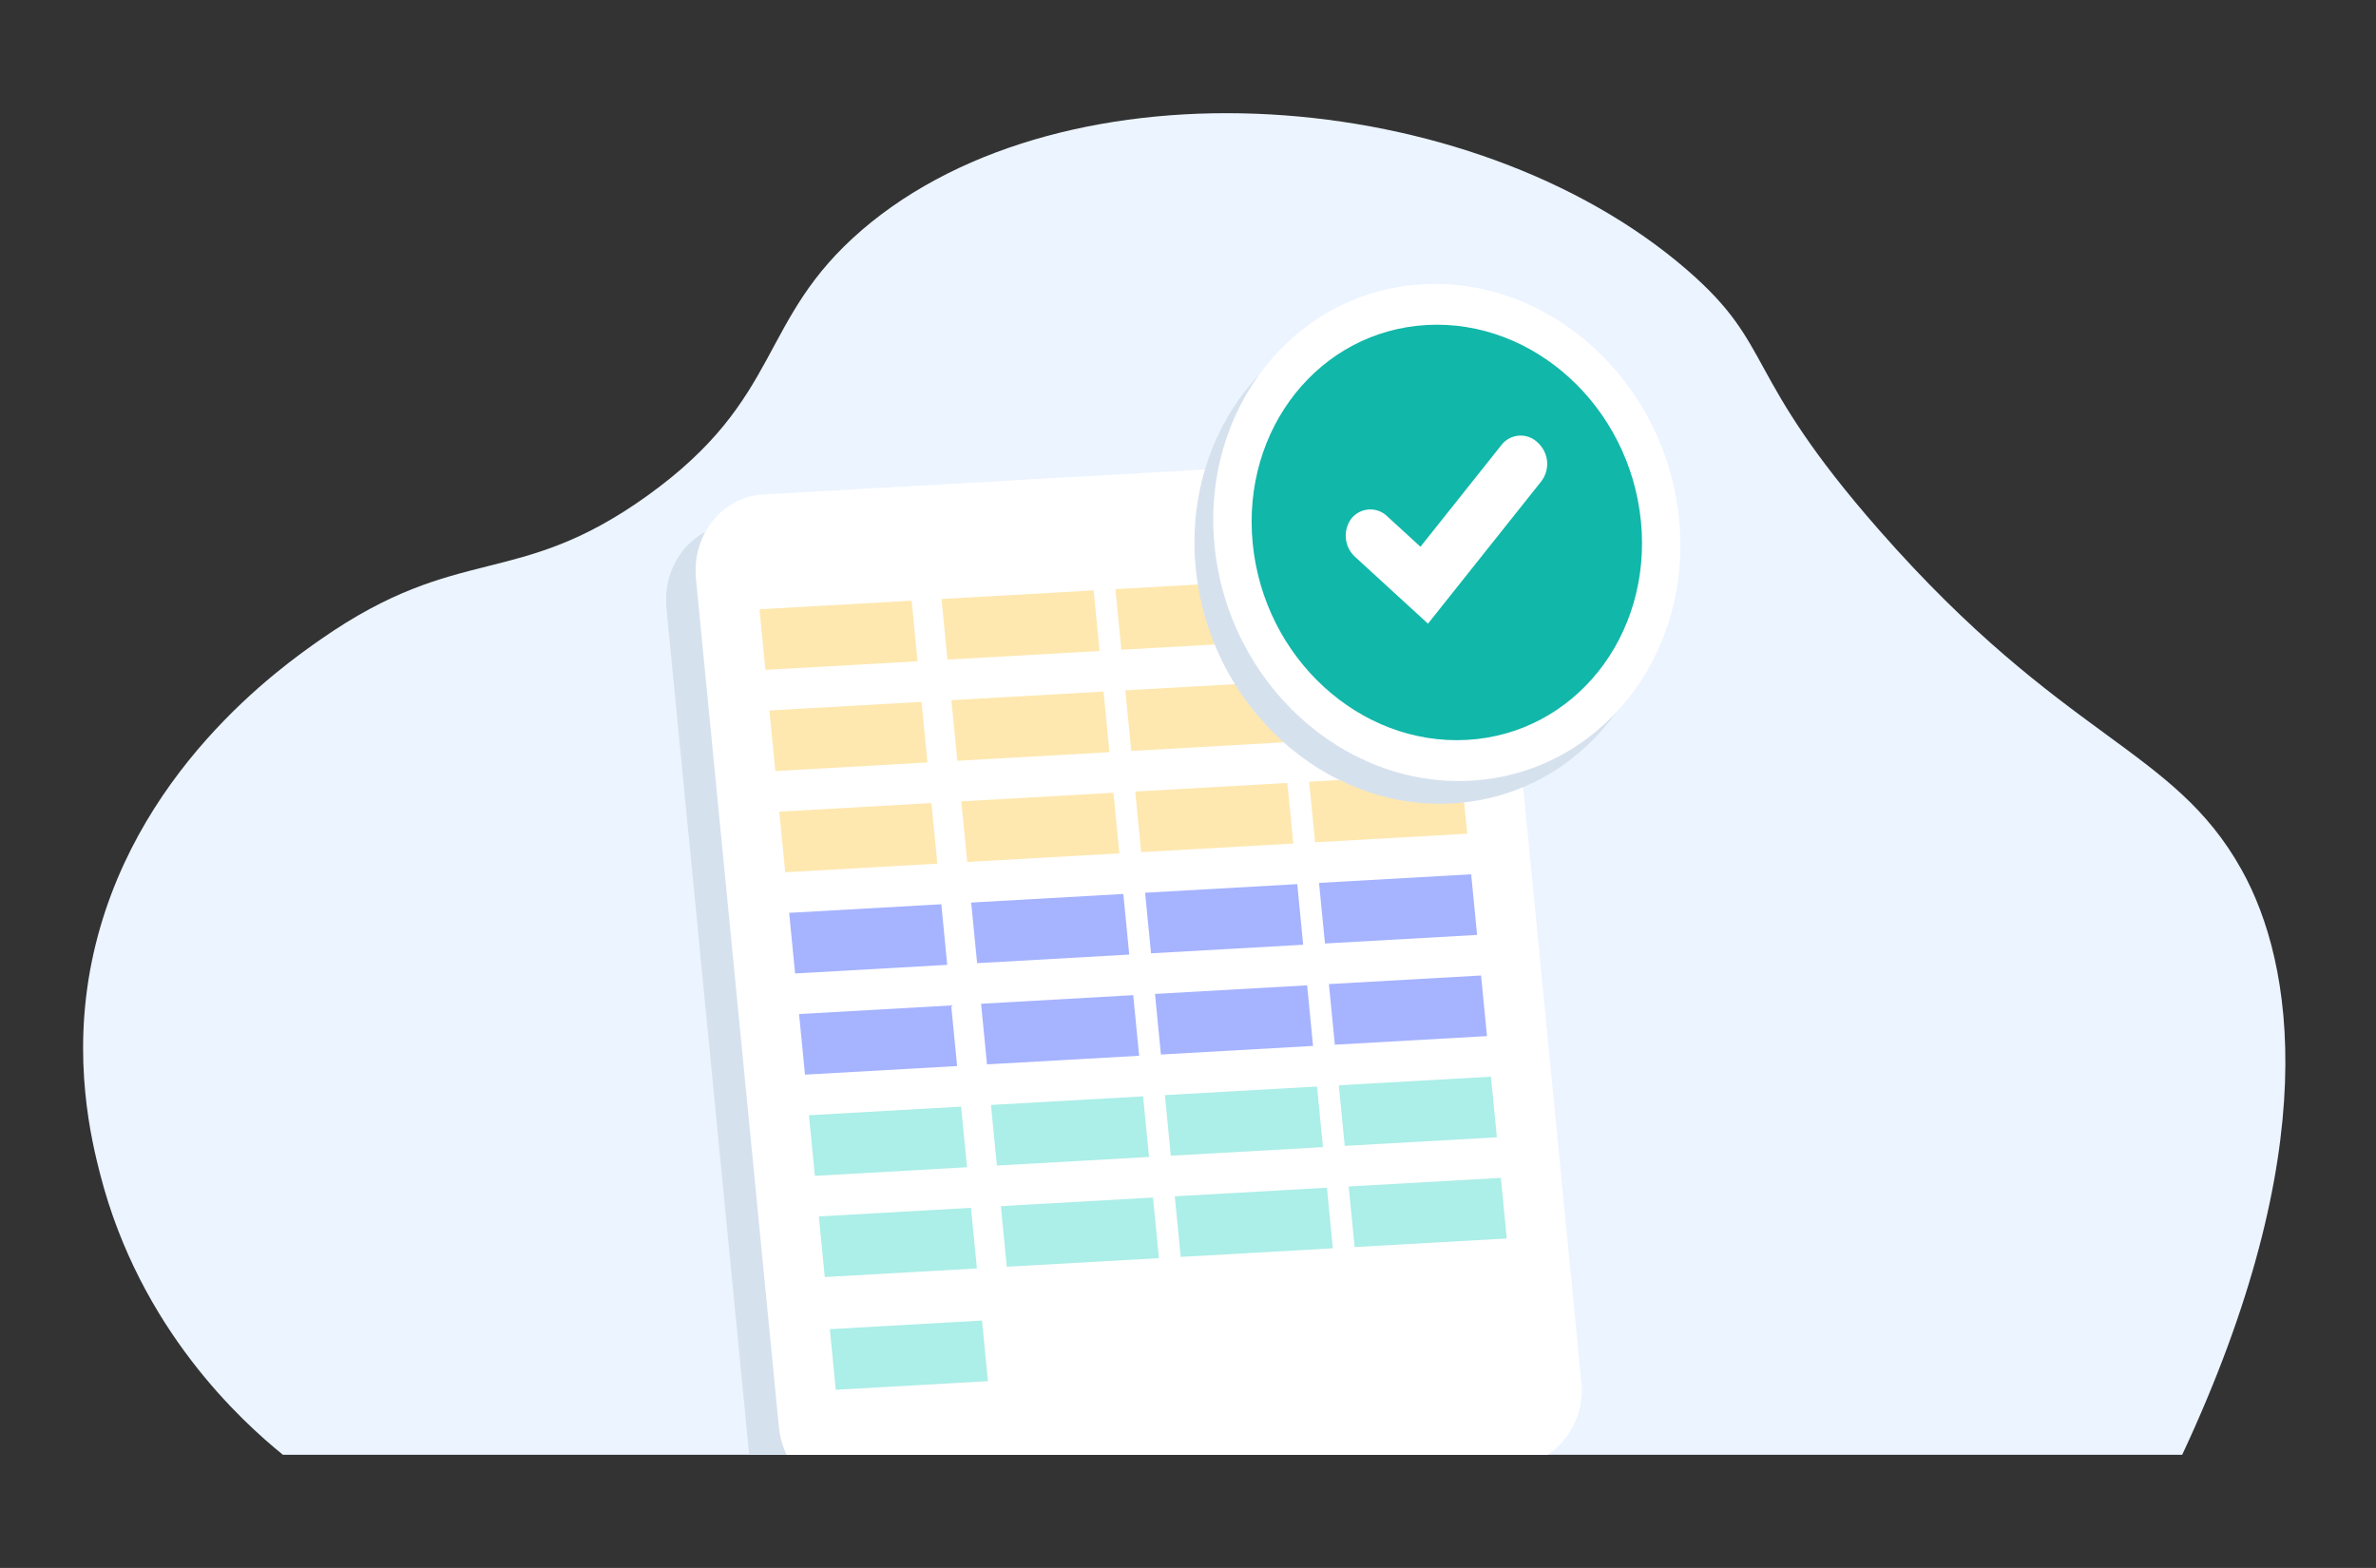 <svg xmlns="http://www.w3.org/2000/svg" viewBox="0 0 484.859 320"><rect x="0" y="0" width="484.859" height="320" fill="#333333" stroke="none"/><title>Leads are generated and added to a Google sheet</title><g id="Layer_2" data-name="Layer 2"><g id="Layer_1-2" data-name="Layer 1"><rect width="484.859" height="320" fill="none"/><path d="M57.732,296.9H445.311c29.102-62.26,22.783-100.256,12.139-119.366-14.008-25.15-36.124-26.212-73.99-69.365C355.2,75.961,362.478,70.807,344.153,54.988,300.309,17.138,217.554,11.17,175.942,46.895c-21.522,18.477-15.903,34.255-43.931,54.336-26.621,19.073-38.151,9.469-66.475,29.191-7.89,5.494-38.954,27.239-46.822,65.897-4.077,20.03-.004,36.598,1.734,43.353C28.607,271.392,49.423,290.157,57.732,296.9Z" fill="#ebf4ff"/><path d="M316.656,287.914,299.755,114.983c-.887-9.079-8.493-16.049-16.989-15.568l-132.981,7.518c-8.495.48-14.662,8.229-13.775,17.308L152.885,296.9H315.089A16.775,16.775,0,0,0,316.656,287.914Z" fill="#d6e1ee"/><path d="M322.681,281.89,305.779,108.959c-.887-9.079-8.493-16.049-16.988-15.568L155.809,100.908c-8.495.48-14.662,8.229-13.775,17.308L158.936,291.147a17.872,17.872,0,0,0,1.575,5.753h155.365A15.907,15.907,0,0,0,322.681,281.89Z" fill="#fff"/><polygon points="187.241 134.957 156.197 136.712 154.988 124.344 186.032 122.589 187.241 134.957" fill="#fee8b0"/><polygon points="224.384 132.858 193.34 134.613 192.131 122.244 223.175 120.489 224.384 132.858" fill="#fee8b0"/><polygon points="259.875 130.851 228.831 132.606 227.623 120.238 258.667 118.483 259.875 130.851" fill="#fee8b0"/><polygon points="295.367 128.845 264.323 130.6 263.114 118.231 294.158 116.476 295.367 128.845" fill="#fee8b0"/><polygon points="189.259 155.609 158.215 157.364 157.007 144.996 188.051 143.241 189.259 155.609" fill="#fee8b0"/><polygon points="226.402 153.51 195.358 155.265 194.149 142.896 225.193 141.141 226.402 153.51" fill="#fee8b0"/><polygon points="261.894 151.503 230.85 153.258 229.641 140.89 260.685 139.135 261.894 151.503" fill="#fee8b0"/><polygon points="297.386 149.497 266.342 151.252 265.133 138.883 296.177 137.128 297.386 149.497" fill="#fee8b0"/><polygon points="191.278 176.261 160.234 178.016 159.025 165.648 190.069 163.893 191.278 176.261" fill="#fee8b0"/><polygon points="228.421 174.162 197.377 175.917 196.168 163.548 227.212 161.793 228.421 174.162" fill="#fee8b0"/><polygon points="263.912 172.155 232.868 173.91 231.659 161.542 262.703 159.787 263.912 172.155" fill="#fee8b0"/><polygon points="299.404 170.149 268.36 171.904 267.151 159.535 298.195 157.78 299.404 170.149" fill="#fee8b0"/><polygon points="193.296 196.913 162.252 198.668 161.044 186.3 192.088 184.545 193.296 196.913" fill="#a6b3ff"/><polygon points="230.439 194.814 199.395 196.569 198.186 184.2 229.23 182.445 230.439 194.814" fill="#a6b3ff"/><polygon points="265.931 192.807 234.887 194.562 233.678 182.194 264.722 180.439 265.931 192.807" fill="#a6b3ff"/><polygon points="301.422 190.801 270.378 192.556 269.17 180.187 300.214 178.432 301.422 190.801" fill="#a6b3ff"/><polygon points="195.315 217.565 164.271 219.32 163.062 206.952 194.106 205.197 195.315 217.565" fill="#a6b3ff"/><polygon points="232.457 215.466 201.413 217.221 200.205 204.852 231.249 203.097 232.457 215.466" fill="#a6b3ff"/><polygon points="267.949 213.459 236.905 215.214 235.696 202.846 266.74 201.091 267.949 213.459" fill="#a6b3ff"/><polygon points="303.441 211.453 272.397 213.208 271.188 200.839 302.232 199.084 303.441 211.453" fill="#a6b3ff"/><polygon points="197.333 238.217 166.289 239.973 165.08 227.604 196.124 225.849 197.333 238.217" fill="#aceee8"/><polygon points="234.476 236.118 203.432 237.873 202.223 225.504 233.267 223.749 234.476 236.118" fill="#aceee8"/><polygon points="269.968 234.111 238.924 235.866 237.715 223.498 268.759 221.743 269.968 234.111" fill="#aceee8"/><polygon points="305.459 232.105 274.415 233.86 273.207 221.491 304.251 219.736 305.459 232.105" fill="#aceee8"/><polygon points="199.352 258.869 168.308 260.625 167.099 248.256 198.143 246.501 199.352 258.869" fill="#aceee8"/><polygon points="201.6 281.874 170.556 283.629 169.347 271.261 200.391 269.506 201.6 281.874" fill="#aceee8"/><polygon points="236.494 256.77 205.45 258.525 204.242 246.156 235.286 244.401 236.494 256.77" fill="#aceee8"/><polygon points="271.986 254.763 240.942 256.518 239.733 244.15 270.777 242.395 271.986 254.763" fill="#aceee8"/><polygon points="307.478 252.757 276.434 254.512 275.225 242.143 306.269 240.388 307.478 252.757" fill="#aceee8"/><path d="M287.275,70.974c21.878-1.237,41.466,16.714,43.751,40.094,2.285,23.381-13.598,43.337-35.476,44.574s-41.466-16.714-43.751-40.095c-2.285-23.379,13.598-43.336,35.476-44.573m-.814-8.325c-26.138,1.478-45.182,25.405-42.452,53.338s26.216,49.457,52.355,47.98,45.182-25.406,42.452-53.34S312.6,61.171,286.462,62.649Z" fill="#d6e1ee"/><path d="M299.791,155.161c-23.992,1.356-45.549-18.399-48.055-44.036s14.974-47.599,38.966-48.955c23.989-1.356,45.546,18.399,48.052,44.036S323.781,153.805,299.791,155.161Z" fill="#11b7a9"/><path d="M291.109,66.332c21.878-1.237,41.466,16.714,43.751,40.094,2.285,23.381-13.598,43.337-35.476,44.574s-41.466-16.714-43.751-40.095c-2.285-23.379,13.598-43.336,35.476-44.573m-.814-8.325C264.157,59.485,245.113,83.412,247.843,111.345s26.216,49.457,52.355,47.98,45.182-25.406,42.452-53.34-26.216-49.456-52.355-47.978Z" fill="#fff"/><path d="M291.401,127.282l-14.855-13.614a5.865,5.865,0,0,1-.767-7.848,4.958,4.958,0,0,1,7.344-.415l6.744,6.18,16.587-20.841a4.958,4.958,0,0,1,7.344-.415,5.865,5.865,0,0,1,.767,7.848Z" fill="#fff"/></g></g></svg>